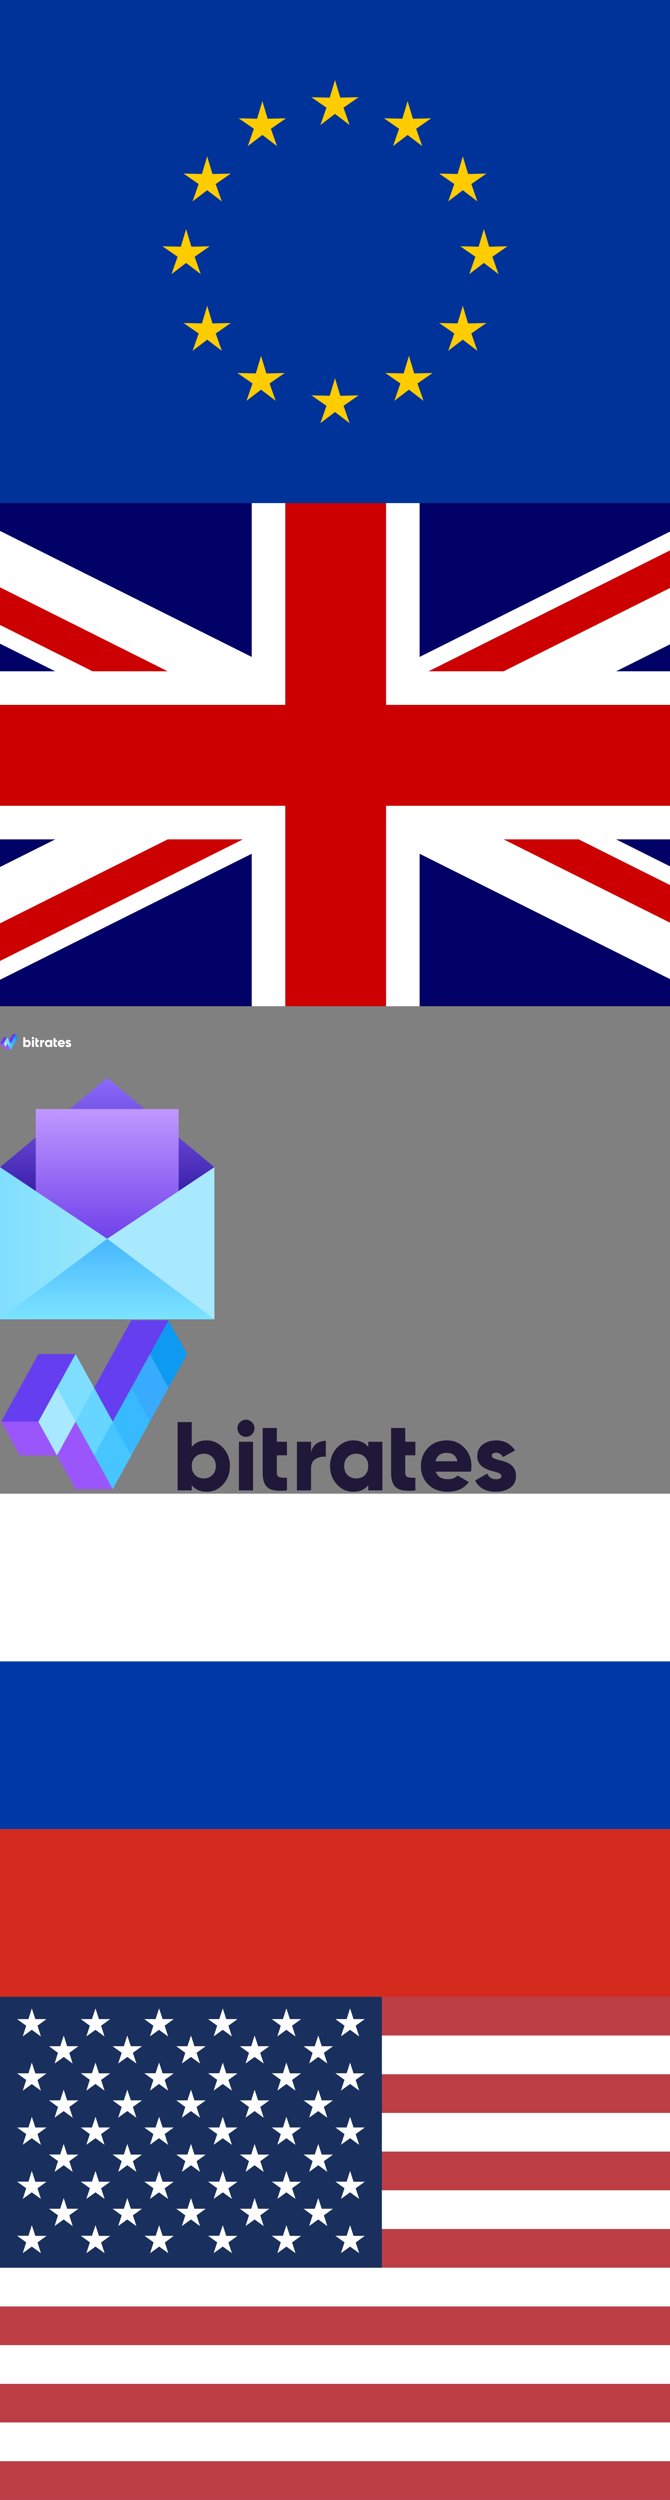 <?xml version="1.0"?>
<!--Icons from directory ""-->
<svg xmlns="http://www.w3.org/2000/svg" width="300" height="1118" viewBox="0 0 300 1118"><rect x="0" y="0" width="300" height="1118" fill="#808080" stroke="none"/><svg xmlns:xlink="http://www.w3.org/1999/xlink" width="300" height="225" viewBox="0 0 640 480" id="eu" y="0"><defs><g id="eu-d"><g id="eu-b"><path id="eu-a" d="M0-1l-.3 1 .5.1z"/><use transform="scale(-1 1)" xlink:href="#eu-a"/></g><g id="eu-c"><use transform="rotate(72)" xlink:href="#eu-b"/><use transform="rotate(144)" xlink:href="#eu-b"/></g><use transform="scale(-1 1)" xlink:href="#eu-c"/></g></defs><path fill="#039" d="M0 0h640v480H0z"/><g fill="#fc0" transform="translate(320 242.3) scale(23.704)"><use width="100%" height="100%" y="-6" xlink:href="#eu-d"/><use width="100%" height="100%" y="6" xlink:href="#eu-d"/><g id="eu-e"><use width="100%" height="100%" x="-6" xlink:href="#eu-d"/><use width="100%" height="100%" transform="rotate(-144 -2.3 -2.1)" xlink:href="#eu-d"/><use width="100%" height="100%" transform="rotate(144 -2.1 -2.3)" xlink:href="#eu-d"/><use width="100%" height="100%" transform="rotate(72 -4.7 -2)" xlink:href="#eu-d"/><use width="100%" height="100%" transform="rotate(72 -5 .5)" xlink:href="#eu-d"/></g><use width="100%" height="100%" transform="scale(-1 1)" xlink:href="#eu-e"/></g></svg><svg width="300" height="225" viewBox="0 0 640 480" id="gb" y="225"><defs><clipPath id="gb-a"><path fill-opacity=".7" d="M-85.3 0h682.6v512H-85.3z"/></clipPath></defs><g clip-path="url(#gb-a)" transform="translate(80) scale(.94)"><g stroke-width="1pt"><path fill="#006" d="M-256 0H768v512H-256z"/><path fill="#fff" d="M-256 0v57.2L653.5 512H768v-57.2L-141.5 0H-256zM768 0v57.2L-141.5 512H-256v-57.2L653.5 0H768z"/><path fill="#fff" d="M170.7 0v512h170.6V0H170.7zM-256 170.7v170.6H768V170.7H-256z"/><path fill="#c00" d="M-256 204.8v102.4H768V204.8H-256zM204.8 0v512h102.4V0H204.8zM-256 512L85.3 341.3h76.4L-179.7 512H-256zm0-512L85.3 170.7H9L-256 38.2V0zm606.4 170.7L691.7 0H768L426.7 170.7h-76.3zM768 512L426.7 341.3H503l265 132.5V512z"/></g></g></svg><svg viewBox="0 0 226 51" width="32" height="32" id="ico-logo-white" y="450"><g fill="none" fill-rule="evenodd"><path fill="#653EEF" d="M11.577 10.59L.413 30.738l6.213 3.214 4.951-3.214 8.436-4.923L22.74 10.59z"/><path fill="#9A56FA" d="M22.74 30.738l-5.582 10.074 5.582 10.074h11.163L32.053 35.5z"/><path fill="#653EEF" d="M39.485.517L28.322 20.665l1.097 6.304 4.484 3.77 12.426-10.073L50.648.513z"/><path d="M81.41 26.186c1.053-1.008 2.324-1.498 3.888-1.498 1.584 0 2.842.49 3.846 1.498 1.02.972 1.537 2.324 1.537 4.017 0 1.693-.518 3.045-1.54 4.019-1 1.006-2.259 1.495-3.843 1.495-1.564 0-2.835-.489-3.886-1.495-.993-.994-1.496-2.345-1.496-4.019s.503-3.025 1.494-4.017m5.212 15.501c2.895 0 5.294-1.081 7.336-3.303 2.021-2.188 3.046-4.941 3.046-8.181 0-3.252-.996-5.915-3.046-8.142-2.044-2.217-4.512-3.342-7.336-3.342-2.79 0-4.963.887-6.456 2.636l-.25.293V10.527h-6.323v30.545h6.323v-2.314l.25.292c1.493 1.75 3.665 2.637 6.456 2.637M101.033 41.072h6.324V19.334h-6.324zM106.87 10.62a3.718 3.718 0 0 0-2.655-1.151h-.026c-1.008 0-1.97.407-2.71 1.15-1.489 1.488-1.489 3.855 0 5.39 1.533 1.49 3.9 1.489 5.39 0 .75-.75 1.157-1.722 1.15-2.74a3.71 3.71 0 0 0-1.149-2.65M114.044 39.91c1.573 1.197 4.429 1.592 8.492 1.176v-5.711c-1.976.099-3.343.02-4.024-.626-.342-.323-.507-.786-.507-1.416V25.39h4.53v-6.056h-4.53v-6.167h-6.328v20.166c0 3.177.774 5.328 2.367 6.578M135.47 26.95c1.385-.818 2.85-1.104 4.47-.875v-7.184c-3.095.05-5.573 1.71-6.333 4.26l-.278.93v-4.747h-6.32v21.738h6.32v-9.81c0-2.033.72-3.484 2.142-4.312M149.67 26.186c.986-.994 2.294-1.497 3.885-1.497 1.592 0 2.899.503 3.886 1.497.993.986 1.497 2.338 1.497 4.017 0 1.68-.504 3.03-1.498 4.018-.986.993-2.293 1.497-3.885 1.497-1.591 0-2.9-.505-3.885-1.499-.993-.986-1.497-2.337-1.497-4.016 0-1.678.504-3.03 1.498-4.017m-4.78 12.197c2.046 2.223 4.447 3.303 7.34 3.303 2.792 0 4.963-.886 6.458-2.636l.249-.292v2.313h6.327V19.335h-6.327v2.314l-.25-.293c-1.494-1.748-3.665-2.636-6.456-2.636-2.823 0-5.292 1.124-7.34 3.341-2.05 2.236-3.046 4.899-3.046 8.143 0 3.232 1.024 5.985 3.046 8.18M171.546 39.91c1.57 1.197 4.426 1.591 8.492 1.175v-5.71c-1.984.098-3.348.02-4.032-.628-.341-.323-.507-.786-.507-1.414V25.39h4.539v-6.055h-4.54v-6.167h-6.32v20.166c0 3.182.775 5.334 2.368 6.577M189.064 28.055l.05-.18c.684-2.412 2.298-3.584 4.934-3.584 2.552 0 4.125 1.172 4.809 3.584l.05.18h-9.844zm12.903-6.03c-2.094-2.225-4.669-3.306-7.873-3.306-3.395 0-6.207 1.112-8.353 3.306-2.14 2.176-3.224 4.927-3.224 8.178 0 3.29 1.1 6.055 3.269 8.224 2.232 2.193 5.107 3.26 8.791 3.26 4.127 0 7.286-1.462 9.394-4.346l-5.046-2.91c-1.047 1.086-2.477 1.637-4.255 1.637-2.835 0-4.66-1.069-5.42-3.178l-.069-.189h15.722c.16-.812.24-1.652.24-2.498 0-3.282-1.069-6.033-3.177-8.178zM216.076 41.687c2.525 0 4.691-.6 6.438-1.782 1.71-1.196 2.578-2.977 2.578-5.295.035-3.643-2.218-5.902-6.889-6.908l-.007-.002c-2.112-.577-3.935-1.075-3.935-2.075 0-.916.67-1.38 1.995-1.38 1.258 0 2.27.635 3.006 1.89l5.384-2.901c-1.767-2.871-4.816-4.515-8.39-4.515-2.415 0-4.46.627-6.08 1.864-1.624 1.267-2.414 2.972-2.414 5.213 0 4.229 3.486 5.756 6.895 6.692 2.072.518 3.936 1.068 3.936 2.075 0 1.013-.824 1.505-2.517 1.505-1.886 0-3.204-.873-3.822-2.528l-5.46 3.105c1.662 3.346 4.784 5.042 9.282 5.042" fill="#FFF"/><path fill="#9A56FA" d="M11.577 30.738H.413l5.582 10.074H17.16v-8.518z"/><path fill="#A9E9FF" d="M17.159 20.665l-5.582 10.073 5.582 10.075 5.582-10.075-1.113-6.569z"/><path fill="#7FDEFF" d="M22.74 10.59l-5.582 10.075 5.582 10.073 4.871-3.11.711-6.963z"/><path fill="#66D5FF" d="M28.322 20.665L22.74 30.738l5.582 10.075 4.998-4.238.584-5.837z"/><path fill="#46C5FF" d="M33.903 30.738l-5.582 10.074 5.582 10.074 5.582-10.074-.457-7.53z"/><path fill="#37BAFF" d="M39.485 20.665l-5.582 10.073 5.582 10.075 5.582-10.075-.878-6.24z"/><path fill="#38ABFF" d="M45.066 10.592l-5.582 10.074 5.582 10.074 5.582-10.074-.696-6.487z"/><path fill="#0E9AF2" d="M50.648.518l-5.582 10.074 3.174 5.728 2.408 4.345 5.582-10.073z"/></g></svg><svg width="96" height="108" id="ico-newsletter" y="482"><defs><linearGradient id="ico-newsletter-a" x1="50%" x2="50%" y1="0%" y2="100%"><stop offset="0%" stop-color="#7CE4FF"/><stop offset="100%" stop-color="#46B6FF"/></linearGradient><linearGradient id="ico-newsletter-b" x1="50%" x2="50%" y1="0%" y2="100%"><stop offset="0%" stop-color="#8E6BFF"/><stop offset="100%" stop-color="#180085"/></linearGradient><linearGradient id="ico-newsletter-c" x1="50%" x2="50%" y1="0%" y2="100%"><stop offset="0%" stop-color="#C098FF"/><stop offset="100%" stop-color="#7041EA"/></linearGradient><linearGradient id="ico-newsletter-d" x1="100%" x2="0%" y1="50%" y2="50%"><stop offset="0%" stop-color="#9BE8FA"/><stop offset="100%" stop-color="#80DEFF"/></linearGradient></defs><g fill="none"><path fill="url(#ico-newsletter-a)" d="M0 40h96v68H0z"/><path fill="url(#ico-newsletter-b)" d="M0 40L48 0l48 40-48 32z"/><path fill="url(#ico-newsletter-c)" d="M16 14h64v38L48 72 16 52z"/><path fill="url(#ico-newsletter-a)" d="M96 72H0l48 36z" transform="matrix(1 0 0 -1 0 180)"/><path fill="#A9E9FF" d="M48 72l48 36V40z"/><path fill="url(#ico-newsletter-d)" d="M0 40v68l48-36z"/></g></svg><svg width="232" height="78" id="logo-footer" y="590"><g fill="none" fill-rule="evenodd"><path d="M87.356 61.636c1.053-1.008 2.324-1.498 3.888-1.498 1.584 0 2.842.49 3.846 1.498 1.019.972 1.537 2.324 1.537 4.017 0 1.693-.518 3.045-1.54 4.019-1.001 1.006-2.259 1.495-3.843 1.495-1.564 0-2.835-.49-3.886-1.495-.993-.994-1.496-2.345-1.496-4.02 0-1.673.503-3.024 1.494-4.016m5.212 15.5c2.895 0 5.294-1.08 7.336-3.302 2.021-2.188 3.046-4.941 3.046-8.181 0-3.252-.996-5.915-3.046-8.142-2.044-2.217-4.512-3.342-7.336-3.342-2.791 0-4.963.887-6.456 2.636l-.25.293V45.977h-6.323v30.545h6.323v-2.314l.25.292c1.493 1.75 3.665 2.637 6.456 2.637M106.979 76.521h6.324V54.783h-6.324zM112.816 46.07a3.718 3.718 0 0 0-2.655-1.152h-.026c-1.008 0-1.97.407-2.711 1.15-1.488 1.488-1.488 3.855 0 5.39 1.534 1.49 3.9 1.49 5.39 0 .75-.749 1.158-1.722 1.15-2.74a3.71 3.71 0 0 0-1.148-2.649M119.99 75.36c1.573 1.196 4.429 1.591 8.492 1.175v-5.71c-1.977.098-3.343.02-4.025-.627-.341-.323-.507-.786-.507-1.416V60.84h4.532v-6.056h-4.532v-6.167h-6.327v20.166c0 3.177.774 5.328 2.367 6.578M141.416 62.4c1.384-.818 2.849-1.104 4.47-.875V54.34c-3.096.05-5.574 1.71-6.334 4.259l-.278.93v-4.746h-6.32v21.738h6.32v-9.81c0-2.033.721-3.484 2.142-4.312M155.616 61.635c.985-.993 2.293-1.497 3.884-1.497 1.592 0 2.9.504 3.886 1.498.993.986 1.497 2.338 1.497 4.017 0 1.68-.504 3.03-1.498 4.017-.986.993-2.293 1.497-3.885 1.497-1.59 0-2.899-.504-3.885-1.498-.993-.986-1.497-2.337-1.497-4.016 0-1.679.504-3.03 1.498-4.018m-4.779 12.198c2.045 2.223 4.446 3.303 7.34 3.303 2.791 0 4.962-.887 6.457-2.636l.25-.293v2.314h6.326V54.783h-6.327v2.314l-.249-.292c-1.495-1.749-3.666-2.636-6.457-2.636-2.823 0-5.292 1.124-7.34 3.341-2.05 2.235-3.046 4.898-3.046 8.143 0 3.232 1.024 5.984 3.046 8.18M177.491 75.36c1.571 1.197 4.426 1.59 8.492 1.175v-5.71c-1.984.098-3.348.019-4.032-.628-.34-.323-.507-.786-.507-1.414v-7.944h4.54v-6.055h-4.54v-6.167h-6.32v20.166c0 3.182.774 5.334 2.367 6.577M195.009 63.505l.05-.18c.684-2.412 2.299-3.584 4.934-3.584 2.552 0 4.125 1.172 4.809 3.584l.05.18h-9.843zm12.903-6.03c-2.093-2.225-4.668-3.306-7.872-3.306-3.396 0-6.208 1.112-8.354 3.306-2.14 2.176-3.223 4.927-3.223 8.178 0 3.289 1.1 6.055 3.268 8.224 2.232 2.193 5.108 3.26 8.792 3.26 4.127 0 7.286-1.462 9.394-4.346l-5.046-2.911c-1.047 1.087-2.477 1.638-4.255 1.638-2.836 0-4.66-1.07-5.42-3.178l-.07-.19h15.723c.159-.811.239-1.651.239-2.497 0-3.282-1.068-6.033-3.176-8.178zM222.022 77.137c2.525 0 4.69-.6 6.438-1.782 1.708-1.196 2.577-2.977 2.577-5.295.035-3.643-2.218-5.902-6.888-6.908l-.007-.002c-2.112-.577-3.935-1.075-3.935-2.075 0-.916.67-1.38 1.995-1.38 1.257 0 2.268.635 3.006 1.89l5.383-2.901c-1.767-2.871-4.816-4.515-8.39-4.515-2.415 0-4.46.627-6.08 1.864-1.624 1.267-2.413 2.972-2.413 5.213 0 4.229 3.486 5.756 6.894 6.692 2.072.518 3.936 1.068 3.936 2.075 0 1.013-.824 1.505-2.517 1.505-1.885 0-3.203-.873-3.821-2.528l-5.462 3.105c1.663 3.346 4.786 5.042 9.284 5.042" fill="#201838"/><path fill="#653EEF" d="M17.183 15.56L.536 45.784l9.265 4.82 7.382-4.82 12.58-7.385 4.068-22.837z"/><path fill="#9A56FA" d="M33.83 45.783l-8.324 15.11 8.324 15.11h16.647l-2.76-23.079z"/><path fill="#653EEF" d="M58.8.45L42.154 30.67l1.635 9.458 6.687 5.655 18.53-15.11L75.446.445z"/><path fill="#9A56FA" d="M17.183 45.783H.536l8.323 15.11h16.648V48.118z"/><path fill="#A9E9FF" d="M25.507 30.671l-8.324 15.111 8.324 15.111 8.324-15.11-1.66-9.854z"/><path fill="#7FDEFF" d="M33.83 15.56l-8.324 15.112 8.324 15.11 7.264-4.664 1.06-10.446z"/><path fill="#66D5FF" d="M42.153 30.671L33.83 45.782l8.324 15.111 7.454-6.355.87-8.756z"/><path fill="#46C5FF" d="M50.477 45.783l-8.324 15.11 8.324 15.11 8.324-15.11-.682-11.296z"/><path fill="#37BAFF" d="M58.8 30.671l-8.324 15.111L58.8 60.893l8.324-15.11-1.31-9.36z"/><path fill="#38ABFF" d="M67.123 15.562L58.8 30.673l8.324 15.111 8.324-15.11-1.039-9.73z"/><path fill="#0E9AF2" d="M75.447.452l-8.324 15.11 4.733 8.594 3.59 6.518 8.325-15.111z"/></g></svg><svg width="300" height="225" viewBox="0 0 640 480" id="ru" y="668"><g fill-rule="evenodd" stroke-width="1pt"><path fill="#fff" d="M0 0h640v480H0z"/><path fill="#0039a6" d="M0 160h640v320H0z"/><path fill="#d52b1e" d="M0 320h640v160H0z"/></g></svg><svg width="300" height="225" viewBox="0 0 640 480" id="us" y="893"><g fill-rule="evenodd"><g stroke-width="1pt"><path fill="#bd3d44" d="M0 0h912v36.938H0zm0 73.875h912v36.938H0zm0 73.781h912v37.031H0zm0 73.875h912v36.938H0zm0 73.875h912v36.938H0zm0 73.781h912v36.938H0zm0 73.875h912V480H0z"/><path fill="#fff" d="M0 36.938h912v36.937H0zm0 73.874h912v36.844H0zm0 73.782h912v36.937H0zm0 73.875h912v36.937H0zm0 73.875h912v36.937H0zm0 73.781h912v36.938H0z"/></g><path fill="#192f5d" d="M0 0h364.781v258.469H0z"/><path fill="#fff" d="M30.375 11.063L33.75 21.28h10.688l-8.626 6.282 3.282 10.312-8.719-6.375-8.625 6.281 3.281-10.218-8.718-6.282h10.874zm60.844 0L94.5 21.28h10.781l-8.719 6.282 3.282 10.312-8.625-6.375-8.719 6.281 3.281-10.218-8.625-6.282h10.688zm60.75 0l3.375 10.218h10.593l-8.625 6.282 3.282 10.312-8.719-6.375-8.625 6.281 3.281-10.218-8.719-6.282h10.782zm60.844 0l3.28 10.218h10.782l-8.719 6.282 3.375 10.312-8.719-6.375-8.718 6.281 3.375-10.218-8.719-6.282h10.687zm60.75 0l3.375 10.218h10.687L279 27.563l3.281 10.312-8.719-6.375-8.625 6.281 3.282-10.218-8.625-6.282h10.687zm60.843 0l3.281 10.218h10.782l-8.719 6.282 3.375 10.312-8.719-6.375-8.719 6.281 3.375-10.218-8.718-6.282h10.781zM60.844 36.936l3.281 10.22h10.781l-8.719 6.28 3.188 10.22-8.438-6.282-8.718 6.281 3.093-10.218-8.437-6.282h10.687zm60.75 0l3.375 10.22h10.687l-8.719 6.28 3.375 10.22-8.718-6.282-8.719 6.281 3.375-10.219-8.719-6.28h10.781zm60.843 0l3.282 10.22H196.5l-8.719 6.28 3.281 10.22-8.625-6.282-8.718 6.281L177 53.438l-8.625-6.282h10.687zm60.75 0l3.375 10.22h10.688l-8.719 6.28 3.375 10.22-8.719-6.282-8.625 6.281 3.282-10.218-8.719-6.282H240zm60.844 0l3.281 10.22h10.782l-8.719 6.28 3.281 10.22-8.625-6.282-8.719 6.281 3.282-10.218-8.625-6.282h10.687zM30.375 62.72l3.375 10.406h10.687l-8.625 6.281 3.282 10.219-8.719-6.375-8.625 6.375 3.281-10.313-8.719-6.28h10.875zm60.844 0L94.5 73.03h10.781l-8.719 6.281 3.282 10.22-8.625-6.376-8.719 6.375 3.281-10.312-8.625-6.281h10.688zm60.75 0l3.375 10.312h10.593l-8.625 6.281 3.282 10.22-8.719-6.376-8.625 6.375 3.281-10.312-8.719-6.281h10.782zm60.843 0l3.282 10.312h10.781l-8.719 6.281 3.375 10.22-8.719-6.376-8.718 6.375 3.375-10.312-8.719-6.281h10.687zm60.75 0l3.375 10.312h10.688L279 79.312l3.281 10.22-8.719-6.376-8.625 6.375 3.282-10.312-8.625-6.281h10.687zm60.844 0l3.281 10.312h10.782l-8.719 6.281 3.375 10.22-8.719-6.376-8.719 6.375 3.375-10.312-8.718-6.281h10.781zM60.844 88.594l3.281 10.219h10.781l-8.719 6.28 3.282 10.313-8.625-6.375-8.719 6.281 3.281-10.218-8.625-6.281H57.47zm60.75 0l3.375 10.219h10.687l-8.719 6.28 3.376 10.313-8.72-6.375-8.718 6.281 3.375-10.218-8.719-6.281h10.781zm60.844 0l3.28 10.219H196.5l-8.719 6.28 3.281 10.313-8.625-6.375-8.718 6.281L177 105.094l-8.625-6.281h10.688zm60.75 0l3.375 10.219h10.687l-8.625 6.28 3.281 10.313-8.719-6.375-8.625 6.281 3.282-10.218-8.719-6.281H240zm60.843 0l3.281 10.219h10.782l-8.719 6.28 3.281 10.313-8.625-6.375-8.719 6.281 3.282-10.218-8.625-6.281h10.687zM30.375 114.469l3.375 10.219h10.688l-8.625 6.28 3.28 10.313-8.718-6.375-8.625 6.281 3.281-10.218-8.718-6.281h10.875zm60.844 0l3.281 10.219h10.781l-8.719 6.28 3.282 10.22-8.625-6.282-8.719 6.281 3.281-10.218-8.625-6.281h10.688zm60.75 0l3.375 10.219h10.594l-8.625 6.28 3.28 10.313-8.718-6.375-8.625 6.281 3.281-10.218-8.718-6.281h10.78zm60.844 0l3.28 10.219h10.782l-8.719 6.28 3.375 10.313-8.718-6.375-8.72 6.281 3.376-10.218-8.719-6.281h10.688zm60.75 0l3.375 10.219h10.687l-8.625 6.28 3.281 10.313-8.719-6.375-8.625 6.281 3.282-10.218-8.625-6.281h10.687zm60.843 0l3.281 10.219h10.782l-8.719 6.28 3.375 10.313-8.719-6.375-8.719 6.281 3.375-10.218-8.718-6.281h10.781zM60.844 140.344l3.281 10.219h10.781l-8.718 6.28 3.28 10.22-8.624-6.375-8.719 6.375 3.281-10.313-8.625-6.281H57.47zm60.75 0l3.375 10.219h10.687l-8.718 6.28 3.375 10.22-8.72-6.375-8.718 6.375 3.375-10.313-8.719-6.281h10.782zm60.844 0l3.28 10.219H196.5l-8.719 6.28 3.282 10.22-8.625-6.375-8.72 6.375L177 156.75l-8.625-6.281h10.688zm60.75 0l3.375 10.219h10.687l-8.625 6.28 3.281 10.22-8.718-6.375-8.625 6.375 3.28-10.313-8.718-6.281H240zm60.843 0l3.282 10.219h10.78l-8.718 6.28 3.281 10.22-8.625-6.375-8.718 6.375 3.28-10.313-8.624-6.281h10.687zM30.375 166.125l3.375 10.313h10.688l-8.625 6.28 3.28 10.126-8.718-6.281-8.625 6.28 3.281-10.218-8.718-6.281h10.875zm60.844 0l3.281 10.313h10.781l-8.718 6.28 3.375 10.126-8.72-6.281-8.718 6.28 3.375-10.218-8.719-6.281h10.688zm60.75 0l3.375 10.313h10.594l-8.625 6.28 3.28 10.126-8.718-6.281-8.625 6.28 3.281-10.218-8.718-6.281h10.78zm60.844 0l3.28 10.313h10.782l-8.719 6.28 3.375 10.126-8.718-6.281-8.72 6.28 3.376-10.218-8.719-6.281h10.688zm60.75 0l3.375 10.313h10.687l-8.625 6.28 3.281 10.126-8.718-6.281-8.625 6.28 3.28-10.218-8.624-6.281h10.687zm60.843 0l3.282 10.313h10.78l-8.718 6.28 3.375 10.126-8.719-6.281-8.718 6.28 3.375-10.218-8.72-6.281h10.782zM60.844 192l3.281 10.219h10.781l-8.718 6.281 3.28 10.313-8.624-6.375-8.719 6.28 3.281-10.218-8.625-6.281H57.47zm60.75 0l3.375 10.219h10.687l-8.718 6.281 3.375 10.313-8.72-6.375-8.718 6.28 3.375-10.218-8.719-6.281h10.782zm60.844 0l3.28 10.219H196.5l-8.719 6.281 3.282 10.313-8.625-6.375-8.72 6.28L177 208.5l-8.625-6.281h10.688zm60.75 0l3.375 10.219h10.687l-8.625 6.281 3.281 10.313-8.718-6.375-8.625 6.28 3.28-10.218-8.718-6.281H240zm60.843 0l3.282 10.219h10.78l-8.718 6.281 3.281 10.313-8.625-6.375-8.718 6.28 3.28-10.218-8.624-6.281h10.687zM30.375 217.875l3.375 10.219h10.688l-8.625 6.281 3.28 10.219-8.718-6.281-8.625 6.28 3.281-10.312L16.313 228h10.875zm60.844 0l3.281 10.219h10.781l-8.718 6.281 3.375 10.219-8.72-6.281-8.718 6.28 3.375-10.312L77.156 228h10.688zm60.75 0l3.375 10.219h10.594l-8.438 6.281 3.281 10.219-8.718-6.281-8.625 6.28 3.28-10.312L138 228h10.781zm60.844 0l3.28 10.219h10.782l-8.719 6.281 3.375 10.219-8.718-6.281-8.72 6.28 3.376-10.312L198.75 228h10.688zm60.75 0l3.375 10.219h10.687L279 234.375l3.281 10.219-8.718-6.281-8.625 6.28 3.28-10.312-8.624-6.281h10.687zm60.843 0l3.282 10.219h10.78l-8.718 6.281 3.375 10.219-8.719-6.281-8.718 6.28 3.375-10.312-8.72-6.281h10.782z"/></g></svg></svg>
